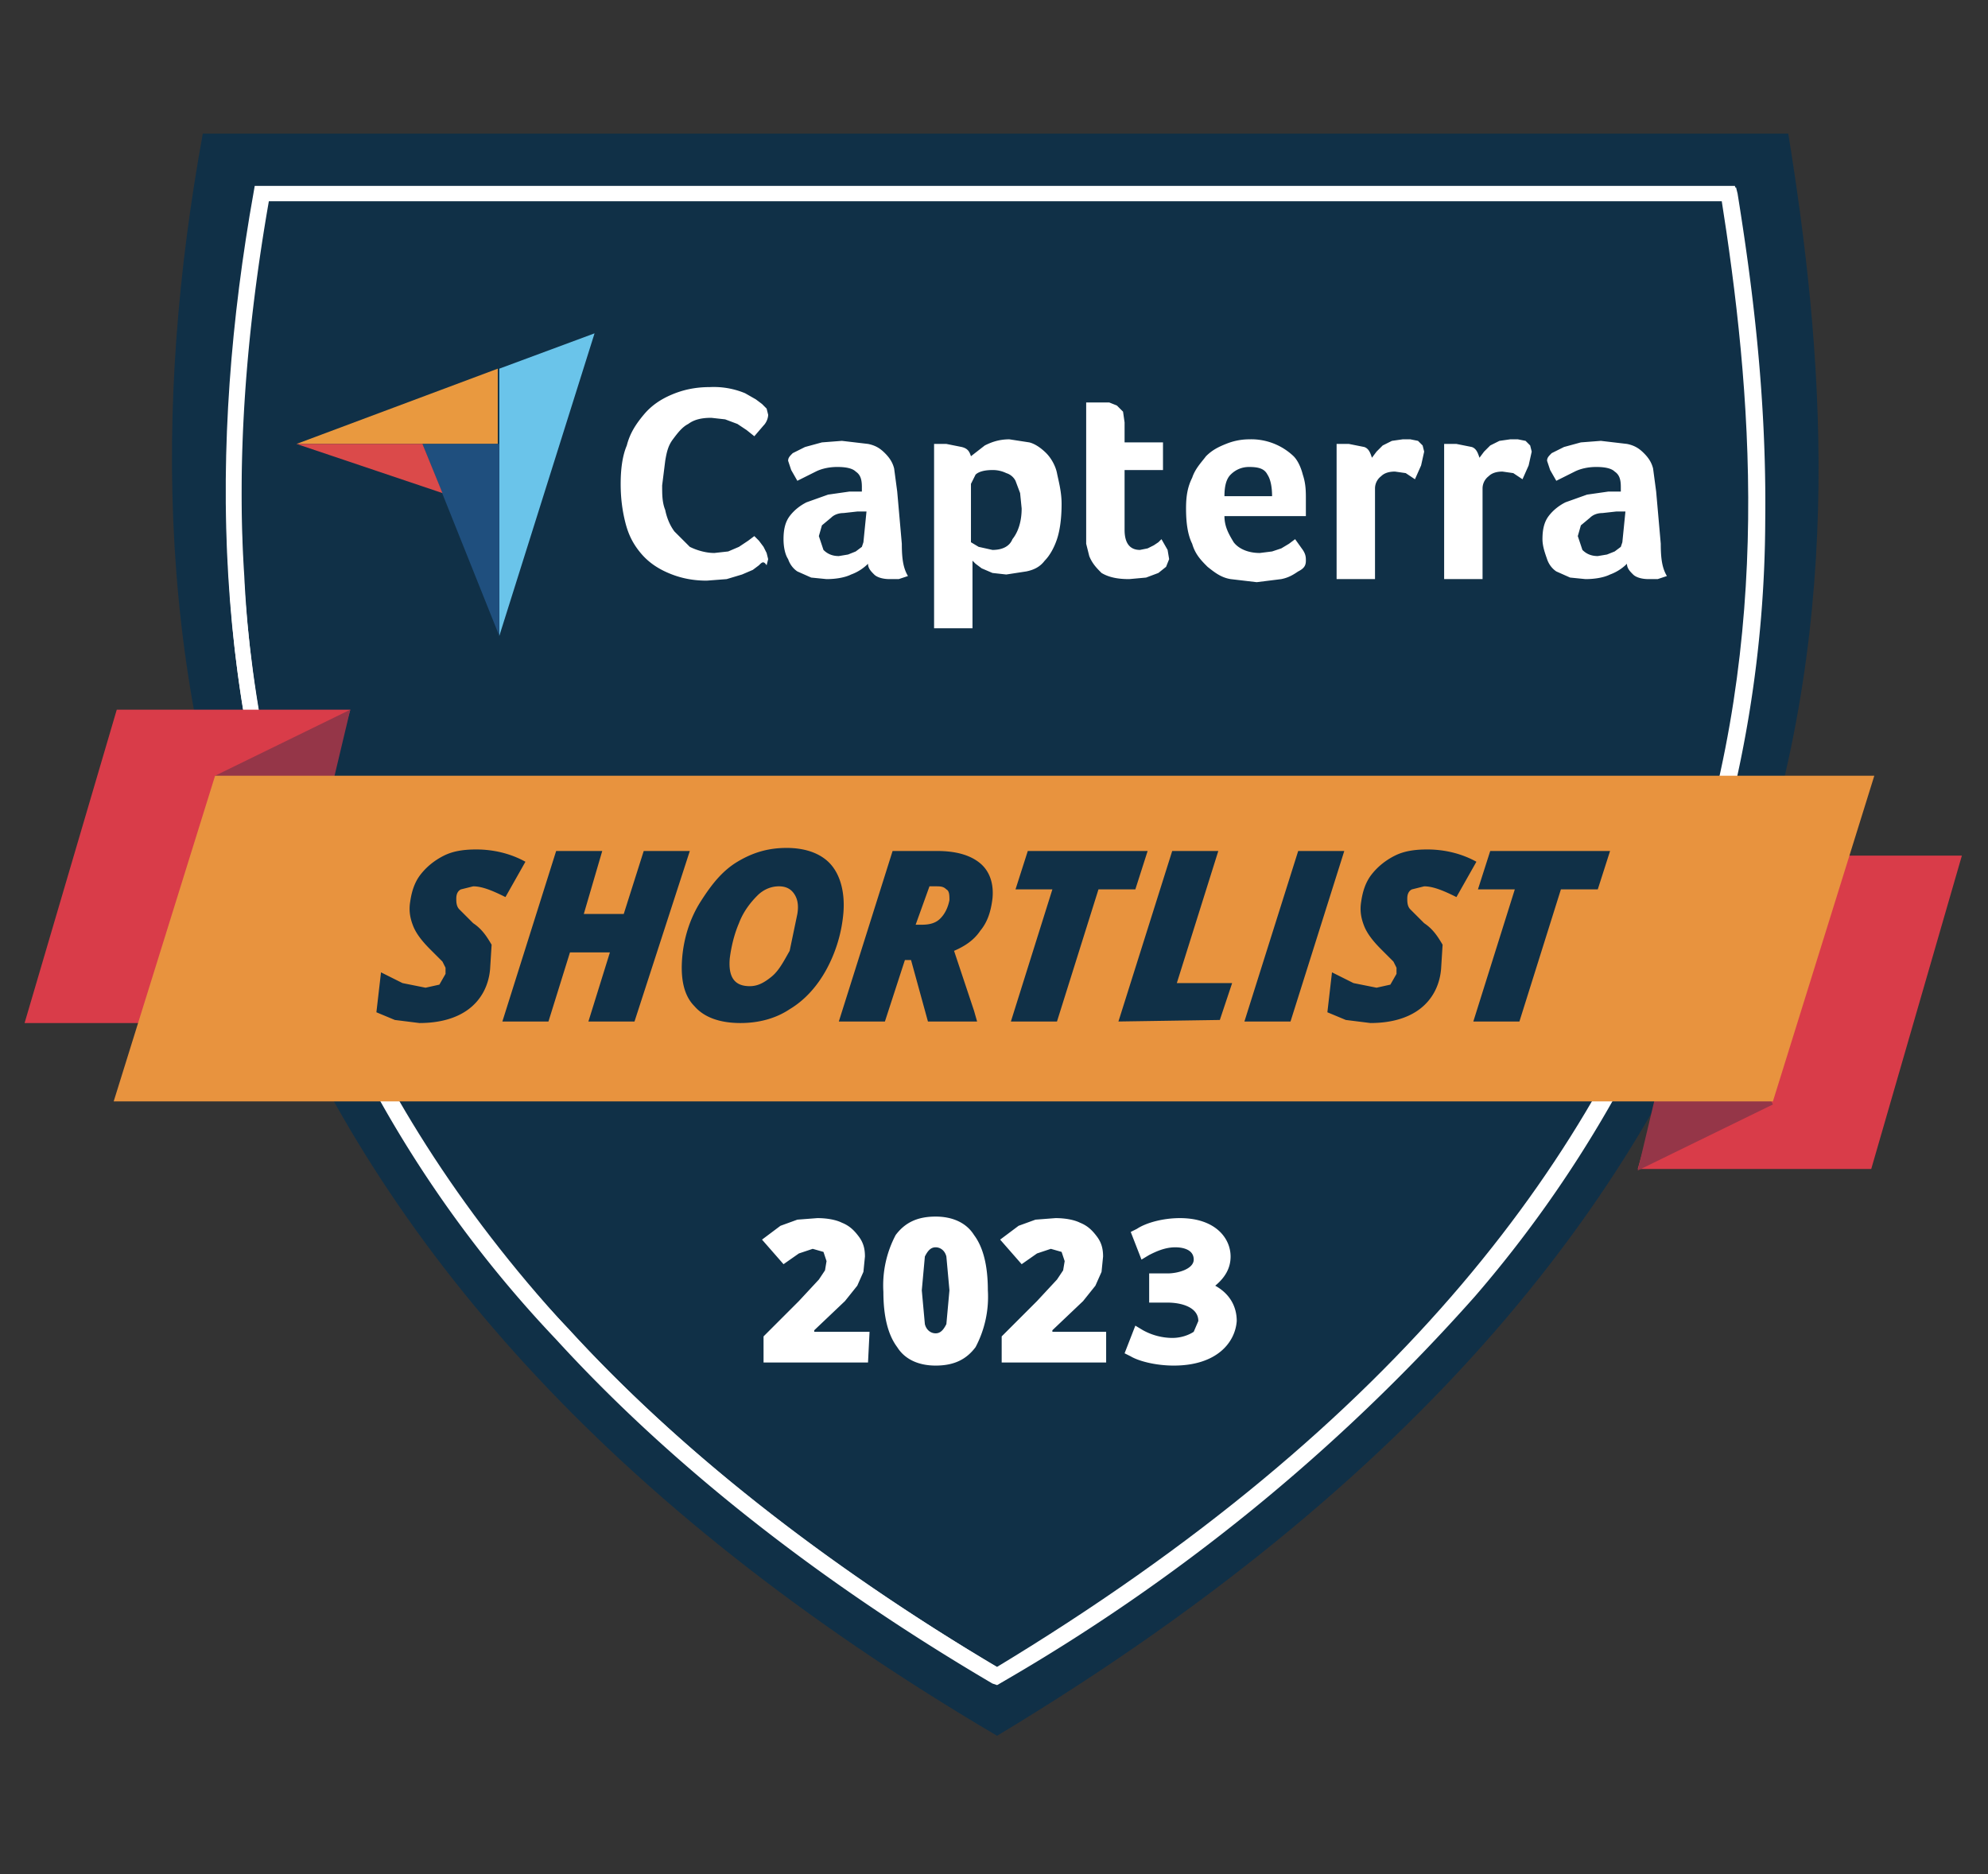 <?xml version="1.0"?>
<svg xmlns="http://www.w3.org/2000/svg" xml:space="preserve" id="Layer_1" x="0" y="0" version="1.1" viewBox="0 0 129.4 122">
  <rect x="0" y="0" width="129.4" height="122" fill="#333333" stroke="none"/>
  <style>.st0{fill:#103047}.st2{fill:#fff}</style>
  <path id="Shield" d="M13.2 8.7h103.2c4.4 27.3 6.5 69.4-51.5 104.3C13.6 82.8 6.8 43.9 13.2 8.7z" class="st0"/>
  <path id="Shield_Border_Stroke" fill="none" stroke="#fff" stroke-miterlimit="10" stroke-width="1" d="M17 12.6h95.5c4 25.3 6 64.2-47.6 96.5-47.5-28-53.7-63.9-47.9-96.5z"/>
  <path d="m64.9 109.7-.3-.1c-11.4-6.7-21-14.3-28.4-22.4a77.8 77.8 0 0 1-21.3-49.6c-.5-7.8.1-16.2 1.7-25l.1-.4H113l.1.4c.9 5.6 1.9 13 1.8 21.3a79.3 79.3 0 0 1-4 24.6A78.9 78.9 0 0 1 96 84.4a124.3 124.3 0 0 1-31.1 25.3zM17.5 13.1c-1.5 8.6-2.1 16.8-1.6 24.4a76 76 0 0 0 21.1 49c7.3 8 16.8 15.4 28 22.1a124.2 124.2 0 0 0 30.3-24.9A76.9 76.9 0 0 0 114 33.8c.1-8-.9-15.2-1.7-20.7H17.5z" class="st2"/>
  <g id="Logo_00000095311502957560045620000007579090026802531461_">
    <path fill="#e9993f" d="M19.3 28.9h13.1V24l-13.1 4.9z"/>
    <path fill="#6ac4ea" d="M32.5 24v17.4l6.2-19.7-6.2 2.3z"/>
    <path fill="#1f4f7e" d="M32.5 28.9h-5l5 12.5V28.9z"/>
    <path fill="#db4a4a" d="m19.3 28.9 9.5 3.2-1.3-3.2h-8.2z"/>
    <path d="m49.4 36.8-.4.3-.7.3-1 .3-1.3.1c-1 0-1.8-.2-2.5-.5s-1.3-.7-1.8-1.3-.8-1.2-1-2-.3-1.6-.3-2.5c0-.9.1-1.8.4-2.5.2-.8.6-1.4 1.1-2s1.1-1 1.8-1.3 1.5-.5 2.5-.5a5.3 5.3 0 0 1 2.3.4l.7.4.4.3.3.3.1.4c0 .2-.1.5-.3.7l-.6.7-.5-.4-.6-.4-.8-.3-.9-.1c-.6 0-1.1.1-1.5.4-.4.2-.7.6-1 1s-.4.8-.5 1.4l-.2 1.6c0 .6 0 1.1.2 1.6.1.5.3 1 .6 1.4l1 1c.4.2 1 .4 1.6.4l.9-.1.7-.3.6-.4.4-.3.3.3.3.4.2.4.1.4-.1.4c-.2-.3-.3-.2-.5 0zm9.3-1.4c0 1 .1 1.6.4 2.1l-.6.2h-.6c-.4 0-.8-.1-1-.3s-.4-.4-.4-.7a3 3 0 0 1-1.1.7c-.4.2-1 .3-1.6.3l-1-.1-.9-.4c-.3-.2-.5-.5-.6-.8-.2-.3-.3-.8-.3-1.3 0-.6.1-1.1.4-1.5.3-.4.7-.7 1.1-.9l1.4-.5 1.4-.2h.8v-.3c0-.5-.1-.8-.4-1-.2-.2-.6-.3-1.2-.3-.5 0-1 .1-1.4.3l-1.2.6-.4-.7-.2-.6c0-.2.1-.3.3-.5l.8-.4 1.1-.3 1.3-.1 1.7.2c.5.1.8.3 1.1.6.3.3.5.6.6 1l.2 1.5.3 3.4zm-2.3-2.1h-.6l-.9.1c-.3 0-.6.1-.8.3l-.6.5-.2.7.3.9c.2.2.5.4 1 .4l.6-.1.5-.2.4-.3.1-.3.2-2zm6.8-3.6.9-.7c.4-.2.9-.4 1.6-.4l1.3.2c.4.1.8.4 1.1.7.3.3.6.8.7 1.3s.3 1.2.3 2c0 .9-.1 1.7-.3 2.3s-.5 1.1-.8 1.4c-.3.4-.7.6-1.2.7l-1.3.2-.9-.1-.7-.3-.4-.3-.2-.2v4.4h-2.5v-12h.8l1 .2c.4.1.5.3.6.6zm3.3 3.4-.1-1-.3-.8a1 1 0 0 0-.6-.5 2 2 0 0 0-.9-.2c-.5 0-.9.1-1.1.3l-.3.6v3.8l.5.3.9.2c.6 0 1.1-.2 1.3-.7.4-.5.6-1.2.6-2zm4.4 3.1-.2-.8v-9.2h1.5l.5.2.4.4.1.7v1.3h2.5v1.8h-2.5v3.9c0 .8.3 1.3 1 1.3l.5-.1.4-.2.3-.2.2-.2.4.7.1.6-.2.5-.5.4-.8.3-1.1.1c-.7 0-1.3-.1-1.8-.4-.3-.3-.6-.6-.8-1.1zM82 36l.8-.1.6-.2.5-.3.4-.3.5.7c.2.3.2.5.2.7 0 .3-.1.5-.5.7-.3.2-.6.4-1.1.5l-1.6.2-1.7-.2c-.6-.1-1-.4-1.5-.8-.4-.4-.8-.8-1-1.5-.3-.6-.4-1.4-.4-2.3 0-.8.1-1.4.4-2 .2-.6.6-1 .9-1.4.4-.4.8-.6 1.3-.8a4 4 0 0 1 1.5-.3 4 4 0 0 1 2.9 1.1c.3.3.5.8.6 1.2.2.6.2 1.1.2 1.6v1.1h-5.3c0 .7.3 1.2.6 1.7.3.4.9.7 1.7.7zm.8-3.7c0-.6-.1-1.1-.3-1.4-.2-.4-.6-.5-1.2-.5-.5 0-.9.2-1.2.5-.3.3-.4.8-.4 1.4h3.1zm6.5-2.5.3-.4.4-.4.6-.3.7-.1h.5l.5.1.3.3.1.4-.2.9-.4.9-.6-.4-.7-.1c-.4 0-.7.1-.9.3a1 1 0 0 0-.4.8v5.9H87v-8.8h.8l1 .2c.3.1.4.4.5.7zm7 0 .3-.4.4-.4.6-.3.7-.1h.5l.5.1.3.3.1.4-.2.9-.4.9-.6-.4-.7-.1c-.4 0-.7.1-.9.3a1 1 0 0 0-.4.8v5.9H94v-8.8h.8l1 .2c.3.1.4.4.5.7zm11.8 5.6c0 1 .1 1.6.4 2.1l-.6.2h-.6c-.4 0-.8-.1-1-.3s-.4-.4-.4-.7a3 3 0 0 1-1.1.7c-.4.2-1 .3-1.6.3l-1-.1-.9-.4c-.3-.2-.5-.5-.6-.8s-.3-.8-.3-1.3c0-.6.1-1.1.4-1.5s.7-.7 1.1-.9l1.4-.5 1.4-.2h.8v-.3c0-.5-.1-.8-.4-1-.2-.2-.6-.3-1.2-.3-.5 0-1 .1-1.4.3l-1.2.6-.4-.7-.2-.6c0-.2.1-.3.3-.5l.8-.4 1.1-.3 1.3-.1 1.7.2c.5.1.8.3 1.1.6.3.3.5.6.6 1l.2 1.5.3 3.4zm-2.3-2.1h-.6l-.9.1c-.3 0-.6.1-.8.3l-.6.5-.2.7.3.9c.2.2.5.4 1 .4l.6-.1.5-.2.4-.3.1-.3.2-2z" class="st2"/>
  </g>
  <g id="Banner">
    <path fill="#d93c49" d="M22.8 46.2H7.6l-6 20.4h15.2l6-20.4zm104.9 9.5h-15.2l-5.9 20.4h15.2l5.9-20.4z"/>
    <path fill="#953648" d="m14 50.5 8.8-4.3-3.5 14.7L14 50.5zm101.4 21.4-8.8 4.3 3.5-14.7 5.3 10.4z"/>
    <path fill="#e8933e" d="M115.4 71.7H7.4L14 50.5h108l-6.6 21.2z"/>
  </g>
  <path d="M31.9 63.1c-.1 1.1-.6 2-1.4 2.6s-1.9.9-3.2.9l-1.6-.2-1.2-.5.3-2.6 1.4.7 1.5.3.9-.2.4-.7V63l-.2-.4-.8-.8c-.5-.5-.9-1-1.1-1.5s-.3-1-.2-1.6c.1-.7.3-1.3.7-1.8.4-.5.9-.9 1.5-1.2s1.3-.4 2.1-.4c1.2 0 2.3.3 3.2.8l-1.3 2.3c-.8-.4-1.5-.7-2.1-.7l-.8.2c-.2.1-.3.3-.3.6 0 .2 0 .5.2.7l.9.9c.6.4.9.9 1.2 1.4l-.1 1.6zm9.4 3.4h-3l1.4-4.5h-2.6l-1.4 4.5h-3l3.5-11.1h3L38 59.5h2.6l1.3-4.1h3l-3.6 11.1zm9.9-11.3c1.3 0 2.3.4 2.9 1.1s.9 1.8.8 3.1a9.4 9.4 0 0 1-1.1 3.7c-.6 1.1-1.4 2-2.4 2.6-.9.6-2 .9-3.2.9-1.4 0-2.4-.4-3-1.1-.7-.7-.9-1.8-.8-3.1.1-1.3.5-2.6 1.2-3.7s1.4-2 2.4-2.6 2-.9 3.2-.9zm.7 4.3c.1-.6 0-1-.2-1.3s-.5-.5-1-.5-1 .2-1.4.6-.9 1-1.2 1.8c-.3.7-.5 1.5-.6 2.3-.1 1.2.3 1.8 1.3 1.8.5 0 .9-.2 1.4-.6.5-.4.8-1 1.2-1.7l.5-2.4zm7 3-1.3 4h-3l3.5-11.1H61c1.3 0 2.2.3 2.8.8.6.5.9 1.3.8 2.3-.1.8-.3 1.5-.8 2.1-.4.6-1 1-1.7 1.3l1.3 3.9.2.7h-3.2l-1.1-4h-.4zm.7-2.3h.4c.5 0 .9-.1 1.2-.4.3-.3.5-.7.6-1.2 0-.3 0-.6-.2-.7-.2-.2-.4-.2-.7-.2h-.4l-.9 2.5zm9.2 6.3h-3l2.7-8.6h-2.4l.8-2.5h7.8l-.8 2.5h-2.4l-2.7 8.6zm4 0 3.5-11.1h3L76.6 64h3.6l-.8 2.4-6.6.1zm8.2 0 3.5-11.1h3L84 66.5h-3zm12.8-3.4c-.1 1.1-.6 2-1.4 2.6s-1.9.9-3.2.9l-1.6-.2-1.2-.5.3-2.6 1.4.7 1.5.3.9-.2.4-.7V63l-.2-.4-.8-.8c-.5-.5-.9-1-1.1-1.5s-.3-1-.2-1.6c.1-.7.3-1.3.7-1.8.4-.5.9-.9 1.5-1.2s1.3-.4 2.1-.4c1.2 0 2.3.3 3.2.8l-1.3 2.3c-.8-.4-1.5-.7-2.1-.7l-.8.2c-.2.1-.3.3-.3.6 0 .2 0 .5.2.7l.9.9c.6.4.9.9 1.2 1.4l-.1 1.6zm5.1 3.4h-3l2.7-8.6h-2.4l.8-2.5h7.8l-.8 2.5h-2.4l-2.7 8.6z" class="st0"/>
  <path d="M56.5 88.7h-6.8V87l2.3-2.3 1.3-1.4.4-.6.1-.6-.2-.6-.7-.2-.9.3-1 .7-1.4-1.6 1.2-.9 1.1-.4 1.3-.1c.6 0 1.2.1 1.6.3.5.2.8.5 1.1.9s.4.8.4 1.3l-.1 1-.4.9-.8 1-2 1.9v.1h3.6l-.1 2zm7.8-4.7a7 7 0 0 1-.8 3.7c-.6.8-1.4 1.2-2.6 1.2-1.1 0-2-.4-2.5-1.2-.6-.8-.9-2-.9-3.6a7 7 0 0 1 .8-3.7c.6-.8 1.4-1.2 2.6-1.2 1.1 0 2 .4 2.5 1.2.6.8.9 2 .9 3.6zM60 84l.2 2.2c.1.4.4.6.7.6s.5-.2.7-.6l.2-2.2-.2-2.2c-.1-.4-.4-.6-.7-.6s-.5.2-.7.6L60 84zm12 4.7h-6.8V87l2.3-2.3 1.3-1.4.4-.6.1-.6-.2-.6-.7-.2-.9.3-1 .7-1.4-1.6 1.2-.9 1.1-.4 1.3-.1c.6 0 1.2.1 1.6.3.5.2.8.5 1.1.9.3.4.4.8.4 1.3l-.1 1-.4.9-.8 1-2 1.9v.1H72v2zm4.4.2c-1.2 0-2.3-.3-2.8-.6l-.4-.2.7-1.8.5.3a4 4 0 0 0 1.9.5c.6 0 1.1-.2 1.4-.4l.3-.7c0-.9-1.1-1.2-2-1.2h-1.2v-1.9H76c.7 0 1.7-.3 1.7-.9 0-.7-.8-.8-1.2-.8-.7 0-1.3.3-1.7.5l-.5.3-.7-1.8.4-.2c.6-.4 1.7-.7 2.8-.7 2.3 0 3.3 1.3 3.3 2.5 0 .8-.4 1.4-1 1.9.9.5 1.4 1.3 1.4 2.3-.1 1.4-1.3 2.9-4.1 2.9z" class="st2"/>
</svg>
